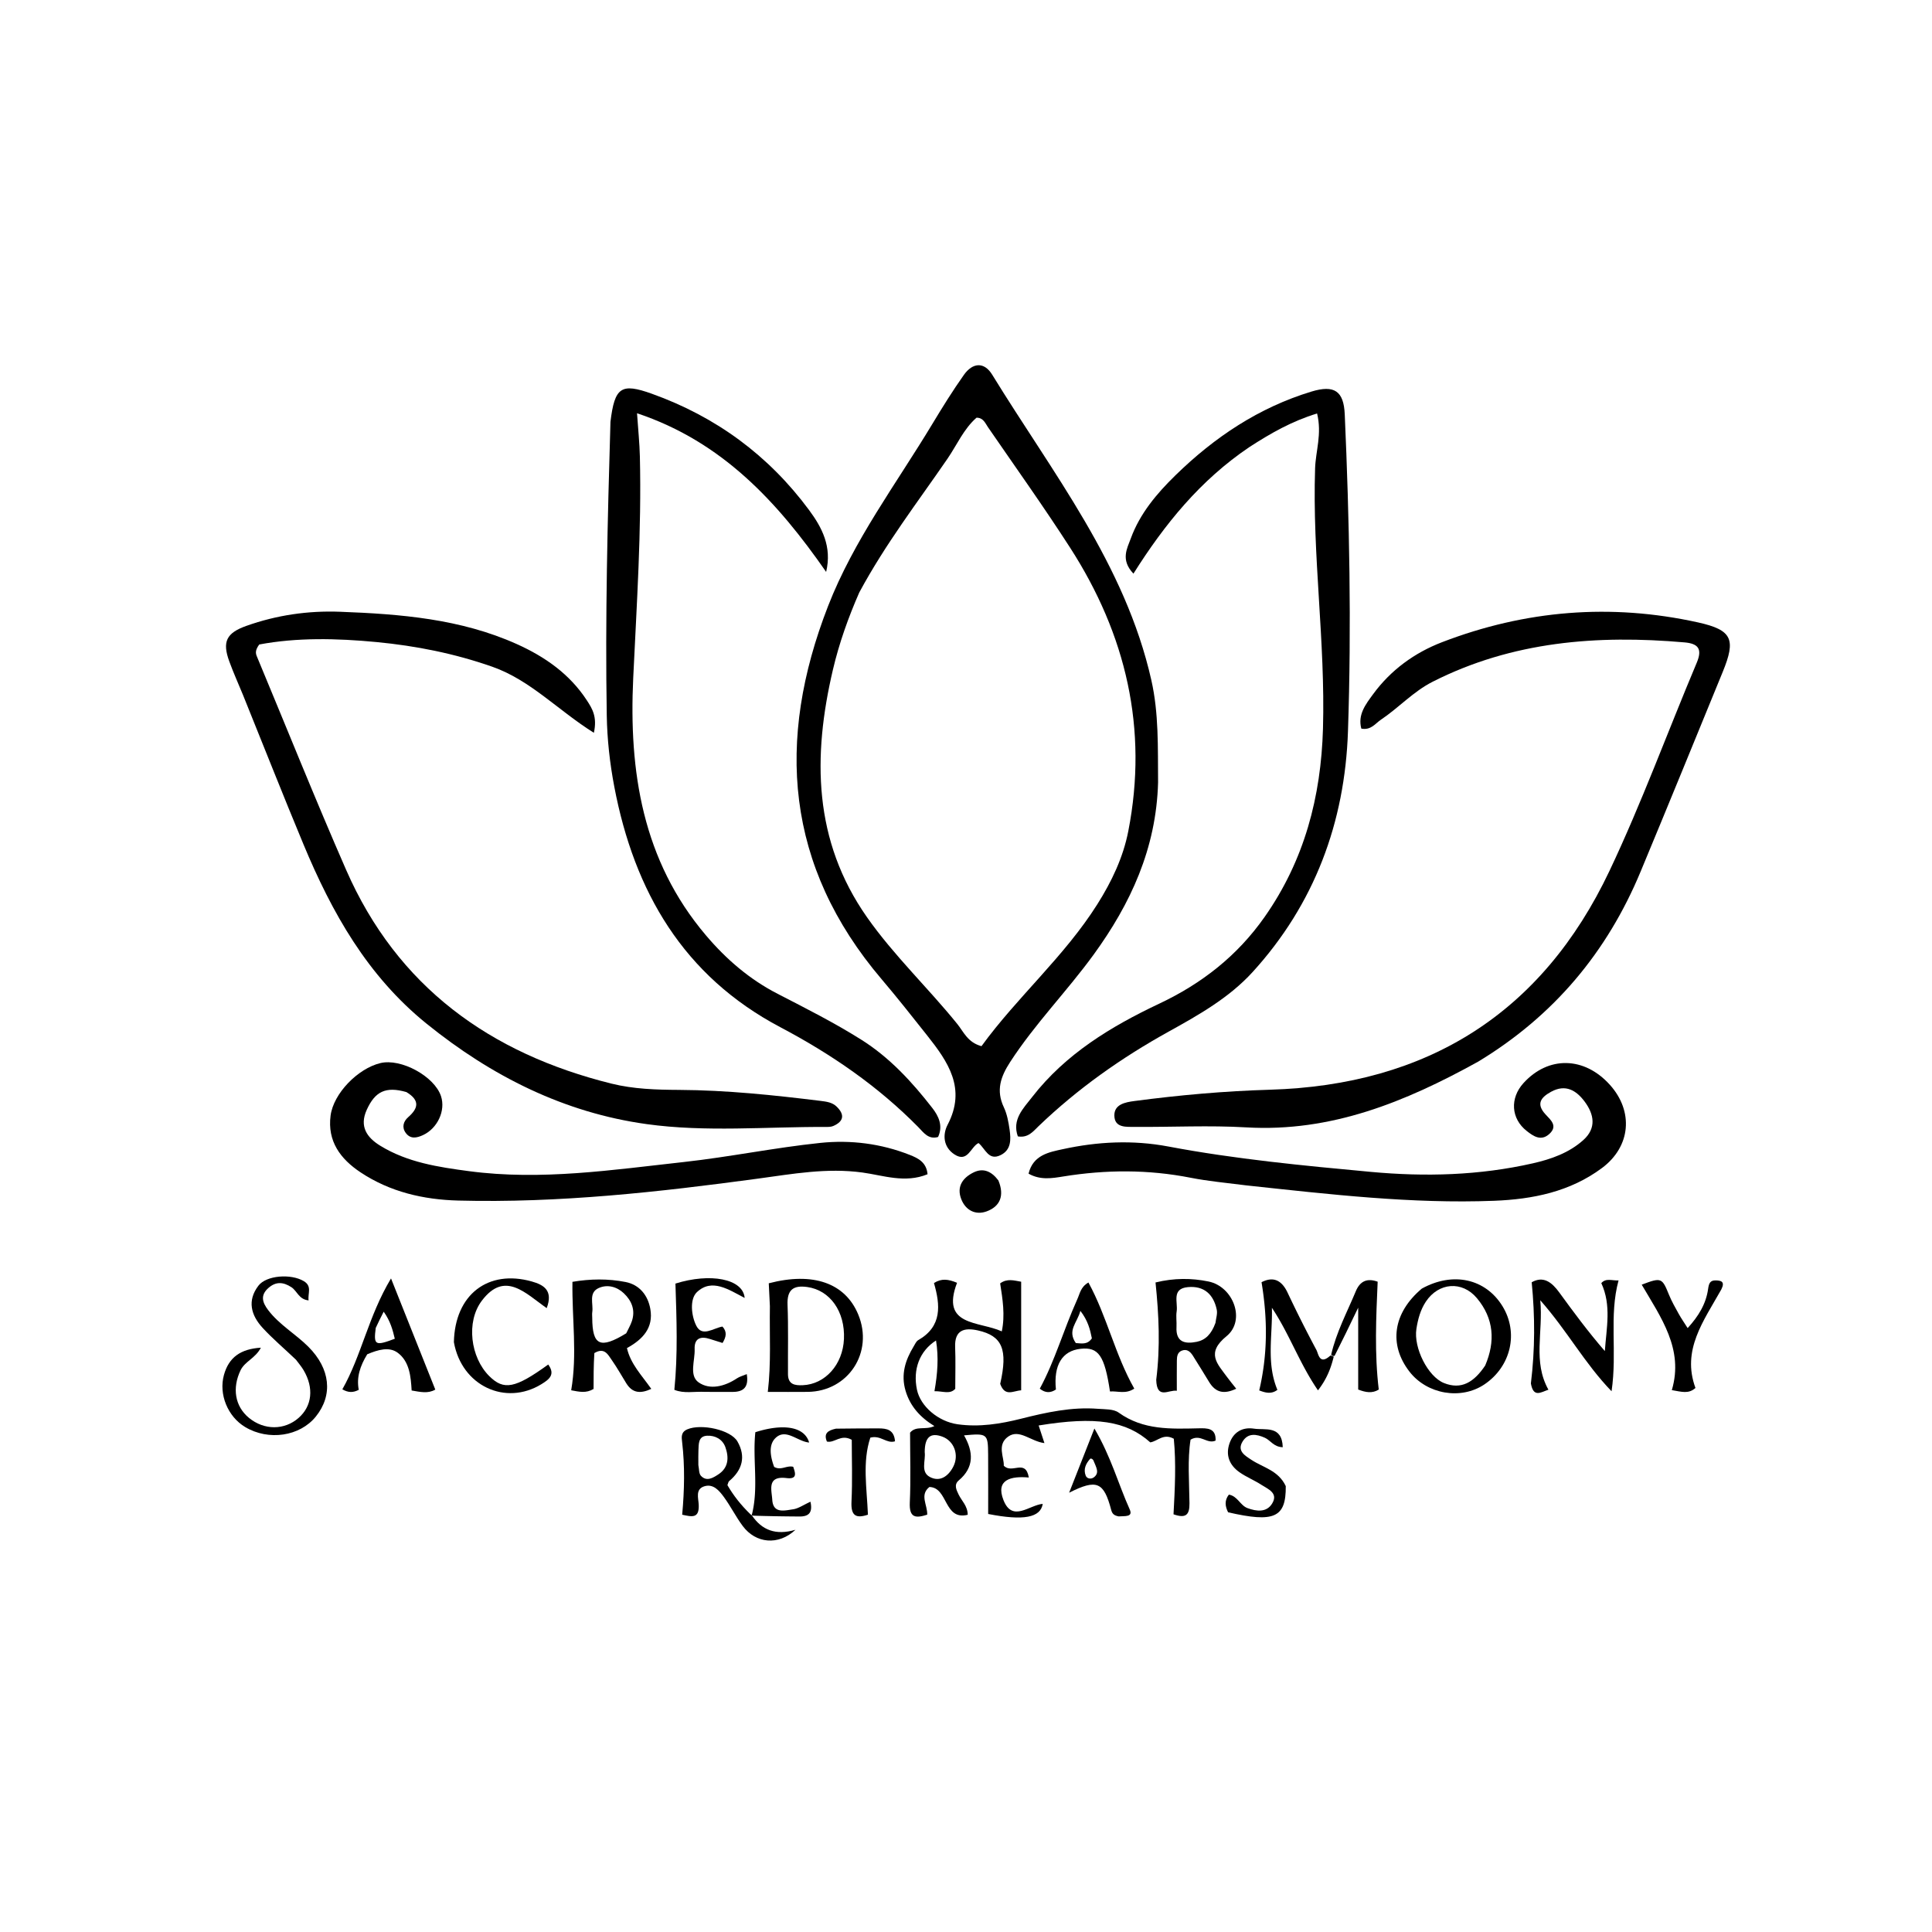 <?xml version="1.0" encoding="UTF-8"?>
<svg data-bbox="57.1 93.764 387.009 301.742" viewBox="0 0 496 496" xmlns="http://www.w3.org/2000/svg" data-type="shape">
    <g>
        <path d="M297.311 200.913c-.469 16.947-7.09 31.159-16.53 44.148-6.844 9.417-15.076 17.77-21.45 27.594-2.451 3.778-3.66 7.287-1.622 11.603.835 1.769 1.205 3.812 1.485 5.774.358 2.517.438 5.192-2.34 6.535-3.08 1.49-3.855-1.636-5.638-3.115-2.005.928-2.745 5.154-6.177 2.922-2.919-1.898-3.055-5.141-1.765-7.606 4.893-9.349.095-16.2-5.296-23.002-3.825-4.826-7.64-9.666-11.628-14.356-24.717-29.07-27.215-61.275-13.752-95.833 6.595-16.93 17.503-31.36 26.768-46.744 2.576-4.277 5.218-8.529 8.1-12.601 2.205-3.115 5.167-3.45 7.263-.034 15.445 25.171 34.135 48.639 40.851 78.403 1.936 8.58 1.655 17.186 1.731 26.312m-76.71-48.813c-2.812 6.411-5.166 13.013-6.762 19.805-5.233 22.275-5.074 43.881 8.748 63.579 6.908 9.843 15.675 18.11 23.201 27.433 1.601 1.983 2.631 4.71 6.187 5.665 9.159-12.611 21.275-23.003 29.758-36.457 3.674-5.825 6.615-12 7.932-18.745 5.135-26.297-.587-50.49-14.936-72.768-6.755-10.487-14.012-20.652-21.083-30.935-.706-1.026-1.2-2.457-2.95-2.44-3.3 2.891-5.014 6.974-7.441 10.513-7.62 11.104-15.885 21.788-22.654 34.35"/>
        <path d="M379.473 272.561c-18.746 10.374-37.79 18.14-59.533 16.867-9.467-.554-18.993-.05-28.49-.122-2.244-.017-5.326.324-5.364-2.929-.033-2.846 2.753-3.396 5.121-3.71 11.551-1.527 23.151-2.562 34.796-2.905 40.398-1.188 69.886-19.647 87.203-56.194 8.26-17.433 14.896-35.632 22.397-53.429 1.497-3.552.38-4.912-3.13-5.22-22.396-1.961-44.218-.271-64.682 10.105-4.96 2.515-8.709 6.685-13.267 9.742-1.445.969-2.557 2.765-5.034 2.288-.963-3.588 1.12-6.238 3.007-8.816 4.554-6.222 10.644-10.653 17.74-13.38 21.352-8.207 43.329-10.014 65.679-5.072 8.834 1.954 9.773 4.367 6.362 12.7-7.002 17.104-13.987 34.214-21.086 51.276-8.581 20.628-22.213 36.999-41.719 48.8"/>
        <path d="M62.407 178.473c-1.29-3.124-2.517-5.864-3.544-8.677-1.84-5.039-.771-7.283 4.399-9.12 7.77-2.763 15.825-3.929 24.044-3.62 15.504.584 30.924 1.812 45.347 8.287 7.257 3.258 13.63 7.708 18.05 14.52 1.334 2.056 2.667 4.154 1.763 8.268-9.221-5.773-16.307-13.536-26.11-16.972-9.66-3.385-19.539-5.35-29.665-6.32-10.264-.984-20.504-1.193-30.139.623-1.033 1.422-.963 2.203-.623 3.02 7.624 18.279 14.983 36.674 22.921 54.817 13.144 30.04 36.966 47.164 68.15 54.9 5.65 1.402 11.503 1.58 17.358 1.61 12.155.066 24.234 1.331 36.29 2.818 1.517.188 3.014.37 4.147 1.474 2.09 2.037 1.866 3.778-.865 4.972-.583.255-1.31.25-1.97.247-15.324-.063-30.79 1.373-45.936-.726-21.172-2.934-39.802-12.275-56.516-25.79-15.204-12.296-24.29-28.495-31.592-46.024-5.248-12.598-10.245-25.3-15.509-38.307"/>
        <path d="M320.757 114.774c-12.603 8.494-21.76 19.79-29.772 32.498-3.37-3.548-1.624-6.452-.672-9.054 2.337-6.384 6.653-11.5 11.448-16.183 10.024-9.793 21.424-17.415 34.951-21.514 5.839-1.768 8.258-.146 8.523 5.847 1.199 27.123 1.75 54.274.827 81.4-.793 23.352-8.582 44.345-24.504 61.808-6 6.58-13.834 11.011-21.51 15.26-12.185 6.747-23.388 14.662-33.421 24.29-1.387 1.332-2.673 3.073-5.319 2.616-1.538-4.321 1.388-7.158 3.63-10.049 8.605-11.096 20.248-18.156 32.695-24.034 10.909-5.151 20.018-12.263 27.033-22.256 10.23-14.575 14.478-30.852 14.98-48.352.638-22.316-2.768-44.512-2.021-66.846.147-4.406 1.802-8.796.508-14.052-6.414 1.954-11.82 5.024-17.376 8.621"/>
        <path d="M156.722 108.292c1.087-8.929 2.748-10.03 10.644-7.2 16.436 5.89 29.956 15.812 40.34 29.845 3.311 4.476 5.933 9.388 4.388 15.89-12.444-17.887-26.593-33.39-48.551-40.736.289 4.267.65 7.682.73 11.103.45 18.986-.813 37.916-1.708 56.87-1.132 23.974 2.353 46.813 18.65 66.042 5.263 6.21 11.23 11.33 18.43 15.039 7.252 3.735 14.532 7.408 21.449 11.76 7.31 4.6 13.037 10.836 18.266 17.56 1.623 2.086 2.791 4.563 1.474 7.43-2.494.734-3.754-1.176-5.04-2.485-10.38-10.557-22.4-18.802-35.442-25.685-24.93-13.16-37.524-34.875-42.644-61.744-1.154-6.057-1.832-12.167-1.935-18.321-.417-24.977.195-49.942.949-75.368"/>
        <path d="M319.934 304.319c-5.06-.647-9.71-1.062-14.265-1.958-10.899-2.144-21.757-2.096-32.698-.327-2.809.454-5.88 1-8.912-.724 1.166-4.829 5.322-5.525 8.741-6.274 8.963-1.96 18.01-2.42 27.183-.69 17.154 3.237 34.513 4.893 51.895 6.503 14.058 1.303 27.886.925 41.618-2.184 4.712-1.066 9.332-2.686 13.013-6.003 3.391-3.056 2.738-6.593.323-9.842-2.144-2.885-4.904-4.573-8.625-2.533-2.61 1.431-3.94 3.108-1.404 5.833 1.32 1.42 3.21 2.958.94 5.01-2.135 1.93-4.098.553-5.802-.788-4.042-3.18-4.339-8.41-.824-12.28 6.385-7.028 15.619-6.847 22.179.434 6.132 6.808 5.397 15.835-2.02 21.363-8.185 6.1-17.776 8.034-27.725 8.416-21.181.815-42.168-1.656-63.617-3.956"/>
        <path d="M104.331 280.365c-5.317-1.518-8.04-.151-10.177 4.554-1.95 4.294.052 7.12 3.45 9.211 6.972 4.292 14.88 5.49 22.821 6.543 18.529 2.459 36.846-.337 55.165-2.354 11.711-1.29 23.303-3.687 35.019-4.904 7.766-.807 15.589.164 22.983 3.094 2.13.844 4.25 1.87 4.537 4.952-5.78 2.38-11.413.281-16.73-.443-9.139-1.245-17.879.358-26.738 1.559-25.556 3.463-51.167 6.31-77.008 5.641-8.887-.23-17.496-2.198-25.083-7.239-5.18-3.442-8.557-7.988-7.7-14.572.739-5.675 6.977-12.08 12.78-13.48 5.31-1.279 13.867 3.383 15.564 8.479 1.237 3.712-.888 8.268-4.594 9.997-1.659.774-3.274 1.086-4.473-.578-1.032-1.432-.586-2.934.662-4.027 2.525-2.213 3.114-4.27-.478-6.433"/>
        <path d="M256.782 355.278c2.002-8.84.551-12.318-5.73-13.72-3.4-.76-6.02-.178-5.84 4.282.142 3.49.029 6.99.029 10.71-1.362 1.495-3.163.572-5.34.613.79-4.47 1.116-8.658.403-13.02-4.259 2.725-5.989 7.453-4.89 12.656.892 4.223 5.422 8.147 10.438 8.854 5.532.78 10.947-.084 16.308-1.433 6.473-1.63 12.979-3.067 19.72-2.538 1.805.141 3.988.022 5.313.975 6.313 4.538 13.423 4.191 20.58 4.033 2.1-.046 4.462-.106 4.302 3.157-2.24.986-3.8-1.799-6.424-.244-.814 5.139-.34 10.763-.277 16.34.034 3.043-.997 3.912-4.098 2.822.351-6.536.692-13.101.073-19.398-2.674-1.477-4.165.656-6.042.932-6.15-5.506-13.95-6.74-28.656-4.337l1.483 4.521c-3.512-.41-6.416-3.728-9.318-1.66-2.955 2.106-.99 5.358-1.119 7.452 2.094 2.25 5.575-1.882 6.43 3.046-4.55-.415-8.6.51-6.505 5.808 2.278 5.764 6.612 1.263 10.078.954-.553 3.538-4.932 4.386-14.01 2.597 0-5.022.03-10.137-.009-15.25-.04-5.37-.198-5.48-6.185-4.932 2.412 4.222 2.663 8.183-1.352 11.563-1.293 1.088-.633 2.397-.033 3.643.781 1.617 2.306 2.889 2.332 5.184-6.17 1.536-4.996-7.016-9.836-7.136-2.569 2.051-.482 4.573-.563 7.109-2.881.916-4.652.918-4.47-3.102.272-5.98.07-11.982.07-17.955 1.571-1.873 3.867-.58 6.242-1.688-3.675-2.255-6.225-5.104-7.399-9.055-1.251-4.213-.065-7.876 2.084-11.41.345-.566.644-1.299 1.167-1.598 6.199-3.547 5.659-9.023 4.04-14.66 1.957-1.244 3.671-.999 5.922-.063-4.268 11.215 5.59 9.797 11.49 12.472.88-4.183.216-8.248-.42-12.325 1.815-1.313 3.518-.739 5.394-.423v27.886c-2.007.093-4.152 1.773-5.382-1.662m-19.38 17.518c.28 2.19-1.125 5.073 1.307 6.378 2.569 1.378 4.74-.146 6.026-2.638 1.555-3.014.214-6.64-2.878-7.735-2.927-1.037-4.439.054-4.455 3.995"/>
        <path d="M296.837 354.237c1.075-8.52.677-16.643-.18-24.992 4.77-1.17 9.28-1.136 13.595-.25 6.442 1.323 9.596 10 4.652 14.025-5.356 4.36-2.387 7.058.108 10.492.667.917 1.399 1.787 2.361 3.01-3.101 1.48-5.266 1.016-6.92-1.667-1.397-2.268-2.767-4.553-4.199-6.798-.656-1.03-1.53-1.848-2.89-1.292-1.1.451-1.215 1.512-1.229 2.52-.033 2.461-.01 4.924-.01 7.766-2.078-.328-5.136 2.37-5.288-2.814m15.21-14.607c.127-1.134.554-2.33.33-3.39-.831-3.923-3.248-6.183-7.41-5.8-4.277.394-2.52 3.898-2.885 6.226-.204 1.297.033 2.656-.04 3.981-.213 3.913 2.13 4.448 5.164 3.84 2.284-.459 3.785-1.968 4.84-4.857"/>
        <path d="M152.587 347.377c-.2 3.254-.2 6.211-.2 9.21-1.935 1.153-3.644.73-5.745.337 1.584-9.25.193-18.298.319-27.84 4.553-.778 9.16-.841 13.654.046 3.543.7 5.733 3.397 6.347 6.945.832 4.804-1.915 7.782-6.008 10.015.933 4.092 3.774 6.954 6.249 10.476-2.776 1.28-4.84 1.118-6.427-1.448-1.223-1.977-2.358-4.016-3.69-5.915-.999-1.422-1.901-3.385-4.499-1.826m8.18-5.076c.49-1.037 1.087-2.04 1.45-3.12.95-2.824-.036-5.232-2.057-7.155-1.793-1.706-4.225-2.341-6.428-1.363-2.718 1.208-1.358 4.046-1.681 6.197-.073.484-.012.987-.009 1.481.043 7.028 1.98 8.094 8.725 3.96"/>
        <path d="M75.98 349.073c-3.026-2.89-5.974-5.362-8.555-8.171-2.963-3.227-4.033-6.968-1.075-10.836 2.025-2.649 8.321-3.133 11.63-1.168 2.215 1.316.992 3.138 1.248 4.95-2.512-.236-2.949-2.434-4.415-3.386-2.075-1.348-3.966-1.513-5.905.198-2.15 1.898-1.532 3.741-.06 5.682 2.863 3.77 7.016 6.11 10.309 9.399 5.65 5.644 6.38 12.39 1.936 17.917-4.103 5.105-12.141 6.3-18.154 2.7-4.474-2.68-6.818-8.4-5.45-13.357 1.254-4.549 4.31-6.693 9.489-7.013-1.419 2.737-4.115 3.504-5.223 5.81-2.176 4.528-1.467 9.228 2.157 12.207 3.896 3.202 9.11 3.206 12.75.01 3.462-3.041 3.966-7.687 1.288-12.233-.505-.856-1.15-1.63-1.97-2.71"/>
        <path d="M365.013 330.827c8.033-4.448 16.37-2.532 20.7 4.481 4.216 6.827 2.206 15.533-4.647 20.124-6.01 4.026-14.708 2.533-19.22-3.301-5.36-6.928-4.266-15.033 3.167-21.304m16.282 19.734c2.63-6.172 2.251-12.05-2.126-17.28-3.794-4.534-9.838-4.03-13.104.877-1.416 2.128-2.054 4.562-2.436 7.014-.755 4.857 2.954 12.239 7.075 13.893 4.443 1.784 7.697-.18 10.591-4.504"/>
        <path d="M197.653 335.326c-.098-2.27-.193-4.078-.288-5.869 11.36-2.97 19.608-.082 22.963 7.995 4.033 9.71-2.528 19.773-12.981 19.884-3.29.035-6.582.006-10.23.006.887-7.46.416-14.509.536-22.016m4.644 17.544c.058 2.575 1.752 2.837 3.785 2.754 5.76-.235 10.287-5.28 10.585-11.851.321-7.061-3.573-12.535-9.41-13.358-3.604-.508-5.229.715-5.072 4.585.23 5.657.072 11.33.112 17.87"/>
        <path d="M393.023 355.177c1.068-8.753 1.07-17.176.21-25.983 2.994-1.691 5.148-.034 7.063 2.596 3.705 5.09 7.448 10.15 11.713 15.073.405-5.914 1.735-11.74-.91-17.454 1.233-1.371 2.7-.596 4.43-.692-2.49 9.173-.299 18.319-1.796 28.46-6.979-7.237-11.313-15.442-18.295-23.359.763 8.371-1.958 15.687 2.083 22.96-1.937.64-3.844 2.134-4.498-1.6"/>
        <path d="M193.024 389.028c2.576 3.81 6.124 5.202 11.2 3.71-4.395 4.118-10.204 3.513-13.544-.968-1.78-2.388-3.116-5.107-4.885-7.505-1.162-1.575-2.656-3.374-4.923-2.706-2.423.714-1.573 3.052-1.492 4.716.178 3.63-1.732 3.14-4.244 2.594.585-6.411.697-12.509-.01-18.6-.149-1.275-.374-2.588 1.334-3.32 3.51-1.505 11.125.083 12.87 3.131 2.216 3.869 1.254 7.323-2.133 10.158-.22.184-.259.583-.447 1.04 1.538 2.65 3.454 5.114 5.968 7.535.286.192.306.215.306.215m-13.738-12.899c.205.942.107 2.173.675 2.77 1.458 1.531 3.067.525 4.435-.364 2.683-1.741 2.758-4.39 1.83-7.003-.72-2.03-2.63-3.055-4.718-2.939-2.262.126-2.124 2.116-2.2 3.754-.046.985-.022 1.972-.022 3.782"/>
        <path d="M116.527 344.572c.258-12.239 8.793-18.737 20.005-15.578 3.059.862 5.533 2.292 3.823 6.843-5.42-3.773-10.738-9.733-16.652-1.911-4.11 5.434-2.918 14.572 1.909 19.364 3.745 3.718 6.625 3.17 15.135-2.977 1.896 2.587.219 3.835-1.735 5.037-9.222 5.671-20.498.455-22.485-10.778"/>
        <path d="M181.08 357.336c-2.925-.154-5.443.494-7.954-.53.916-9.114.575-18.19.278-27.274 8.916-2.805 17.37-1.243 17.77 3.687-4.041-2.096-8.405-5.147-12.262-1.483-1.881 1.787-1.45 6.034-.16 8.606 1.504 3.002 4.383.617 6.718.223 1.212 1.31 1.001 2.635.027 4.214-1.066-.336-2.143-.662-3.212-1.014-2.43-.8-4.065-.195-3.952 2.61.117 2.922-1.49 6.775 1.033 8.53 2.902 2.02 6.707 1.033 9.841-1.052.66-.44 1.477-.644 2.51-1.079.545 3.296-.769 4.58-3.67 4.57-2.166-.006-4.332-.007-6.967-.008"/>
        <path d="M94.278 347.682c-1.834 3.004-2.793 5.912-2.174 9.125-1.39.725-2.63.786-4.214-.128 4.92-8.668 6.66-18.732 12.494-28.471l11.369 28.54c-1.881 1.093-3.816.612-6.072.23-.209-3.55-.528-7.405-3.56-9.675-2.193-1.643-5.081-.785-7.843.38m2.184-6.761c-.573 4.436-.16 4.686 4.893 2.773-.538-2.287-1.14-4.538-2.851-6.945-.78 1.534-1.296 2.545-2.042 4.172"/>
        <path d="M276.507 333.707c.77-1.649.876-3.266 2.925-4.453 4.763 8.706 6.815 18.507 11.768 27.24-2.219 1.503-4.283.57-6.236.739-1.39-9.243-2.955-11.457-7.535-10.959-4.742.515-6.978 4.173-6.345 10.45-1.372.92-2.71.942-4.141-.208 3.892-7.192 6.086-15.065 9.564-22.81m-.315 11.095c1.432.078 2.955.504 4.12-1.211-.445-2.23-.989-4.523-2.946-7.05-.82 3.083-3.438 4.992-1.174 8.261"/>
        <path d="M342.401 348.328c-.723 2.898-1.735 5.657-4.039 8.615-4.754-6.91-7.33-14.482-11.83-21.201.202 7.042-1.48 14.141 1.413 21.07-1.527 1.174-3.087.761-4.665.146 2.15-9.121 2.189-18.212.592-27.775 2.828-1.454 5.073-.74 6.686 2.671a328 328 0 0 0 7.403 14.717c.528.987.778 4.007 3.59 1.429.558.097.704.212.85.328"/>
        <path d="M441.905 331.043c-4.535 8.096-10.222 15.54-6.633 25.286-1.774 1.61-3.558.97-6.066.555 3.129-10.534-2.816-18.665-7.73-27.072 5.029-1.911 5.225-1.791 6.988 2.567.684 1.69 1.605 3.291 2.49 4.893.632 1.143 1.385 2.22 2.313 3.688 2.807-3.067 4.724-6.231 5.253-10.049.195-1.4.49-2.236 1.979-2.196 1.301.034 2.453.265 1.406 2.328"/>
        <path d="M341.746 347.808c1.328-5.816 4.104-10.959 6.333-16.323 1.093-2.63 2.945-3.407 5.606-2.436-.404 9.213-.835 18.406.281 27.692-1.643 1.031-3.357.747-5.28-.011v-21.016c-2.3 4.78-4.06 8.437-6.051 12.354-.38.144-.526.03-.89-.26"/>
        <path d="M330.093 381.525c.083 8.125-2.985 9.44-14.806 6.723-.743-1.503-.995-3.005.199-4.536 2.232.37 2.91 2.775 4.782 3.465 2.316.854 4.876 1.162 6.31-1.146 1.695-2.728-1.04-3.73-2.761-4.846-1.808-1.173-3.859-1.985-5.613-3.224-2.552-1.803-3.62-4.348-2.548-7.422 1.02-2.924 3.353-4.213 6.273-3.763 2.865.442 7.205-.943 7.393 4.765-2.317-.052-3.158-1.78-4.573-2.416-2.16-.97-4.35-1.323-5.745.967-1.48 2.43.642 3.613 2.282 4.698 2.997 1.984 6.91 2.697 8.807 6.735"/>
        <path d="M192.995 388.993c1.83-7.045.176-14.242.924-21.304 7.306-2.328 12.678-1.374 13.804 2.648-3.031-.248-6.035-3.834-8.726-1.06-1.804 1.86-1.129 4.944-.253 7.314 1.76 1.014 3.14-.43 4.895-.026.532 1.557 1.167 3.253-1.713 2.9-5.091-.623-3.82 3.037-3.666 5.555.222 3.641 3.156 2.771 5.32 2.465 1.395-.198 2.685-1.134 4.488-1.95.574 2.674-.297 3.81-2.808 3.795a462 462 0 0 1-11.848-.21c-.388-.092-.408-.115-.417-.127"/>
        <path d="M214.608 366.779c3.924-.054 7.422-.066 10.92-.07 2.111-.001 4.004.305 4.25 3.314-2.166.696-3.671-1.661-6.34-.936-2.072 6.227-.898 12.917-.614 19.78-3.166 1.05-4.398.212-4.221-3.383.266-5.415.069-10.852.069-15.844-2.823-1.573-4.406.915-6.381.449-.87-2.088.22-2.852 2.317-3.31"/>
        <path d="M287.197 389.3c-1.237-.228-1.668-.704-1.918-1.653-1.896-7.178-3.686-8.017-10.803-4.424l6.487-16.483c4.287 7.265 6.138 14.266 9.065 20.764.919 2.04-1.287 1.667-2.83 1.796m-6.515-14.43c-.111-.116-.204-.271-.34-.337-.13-.063-.384-.105-.45-.033-1.137 1.243-1.803 2.703-1.16 4.337.325.826 1.393.963 2.08.445 1.572-1.181.604-2.577-.13-4.412"/>
        <path d="M256.308 303.044c1.644 3.947.407 6.712-3.032 7.959-2.795 1.013-5.353-.246-6.484-3.12-1.268-3.223.348-5.522 3.176-6.9 2.412-1.175 4.517-.35 6.34 2.06"/>
    </g>
</svg>
